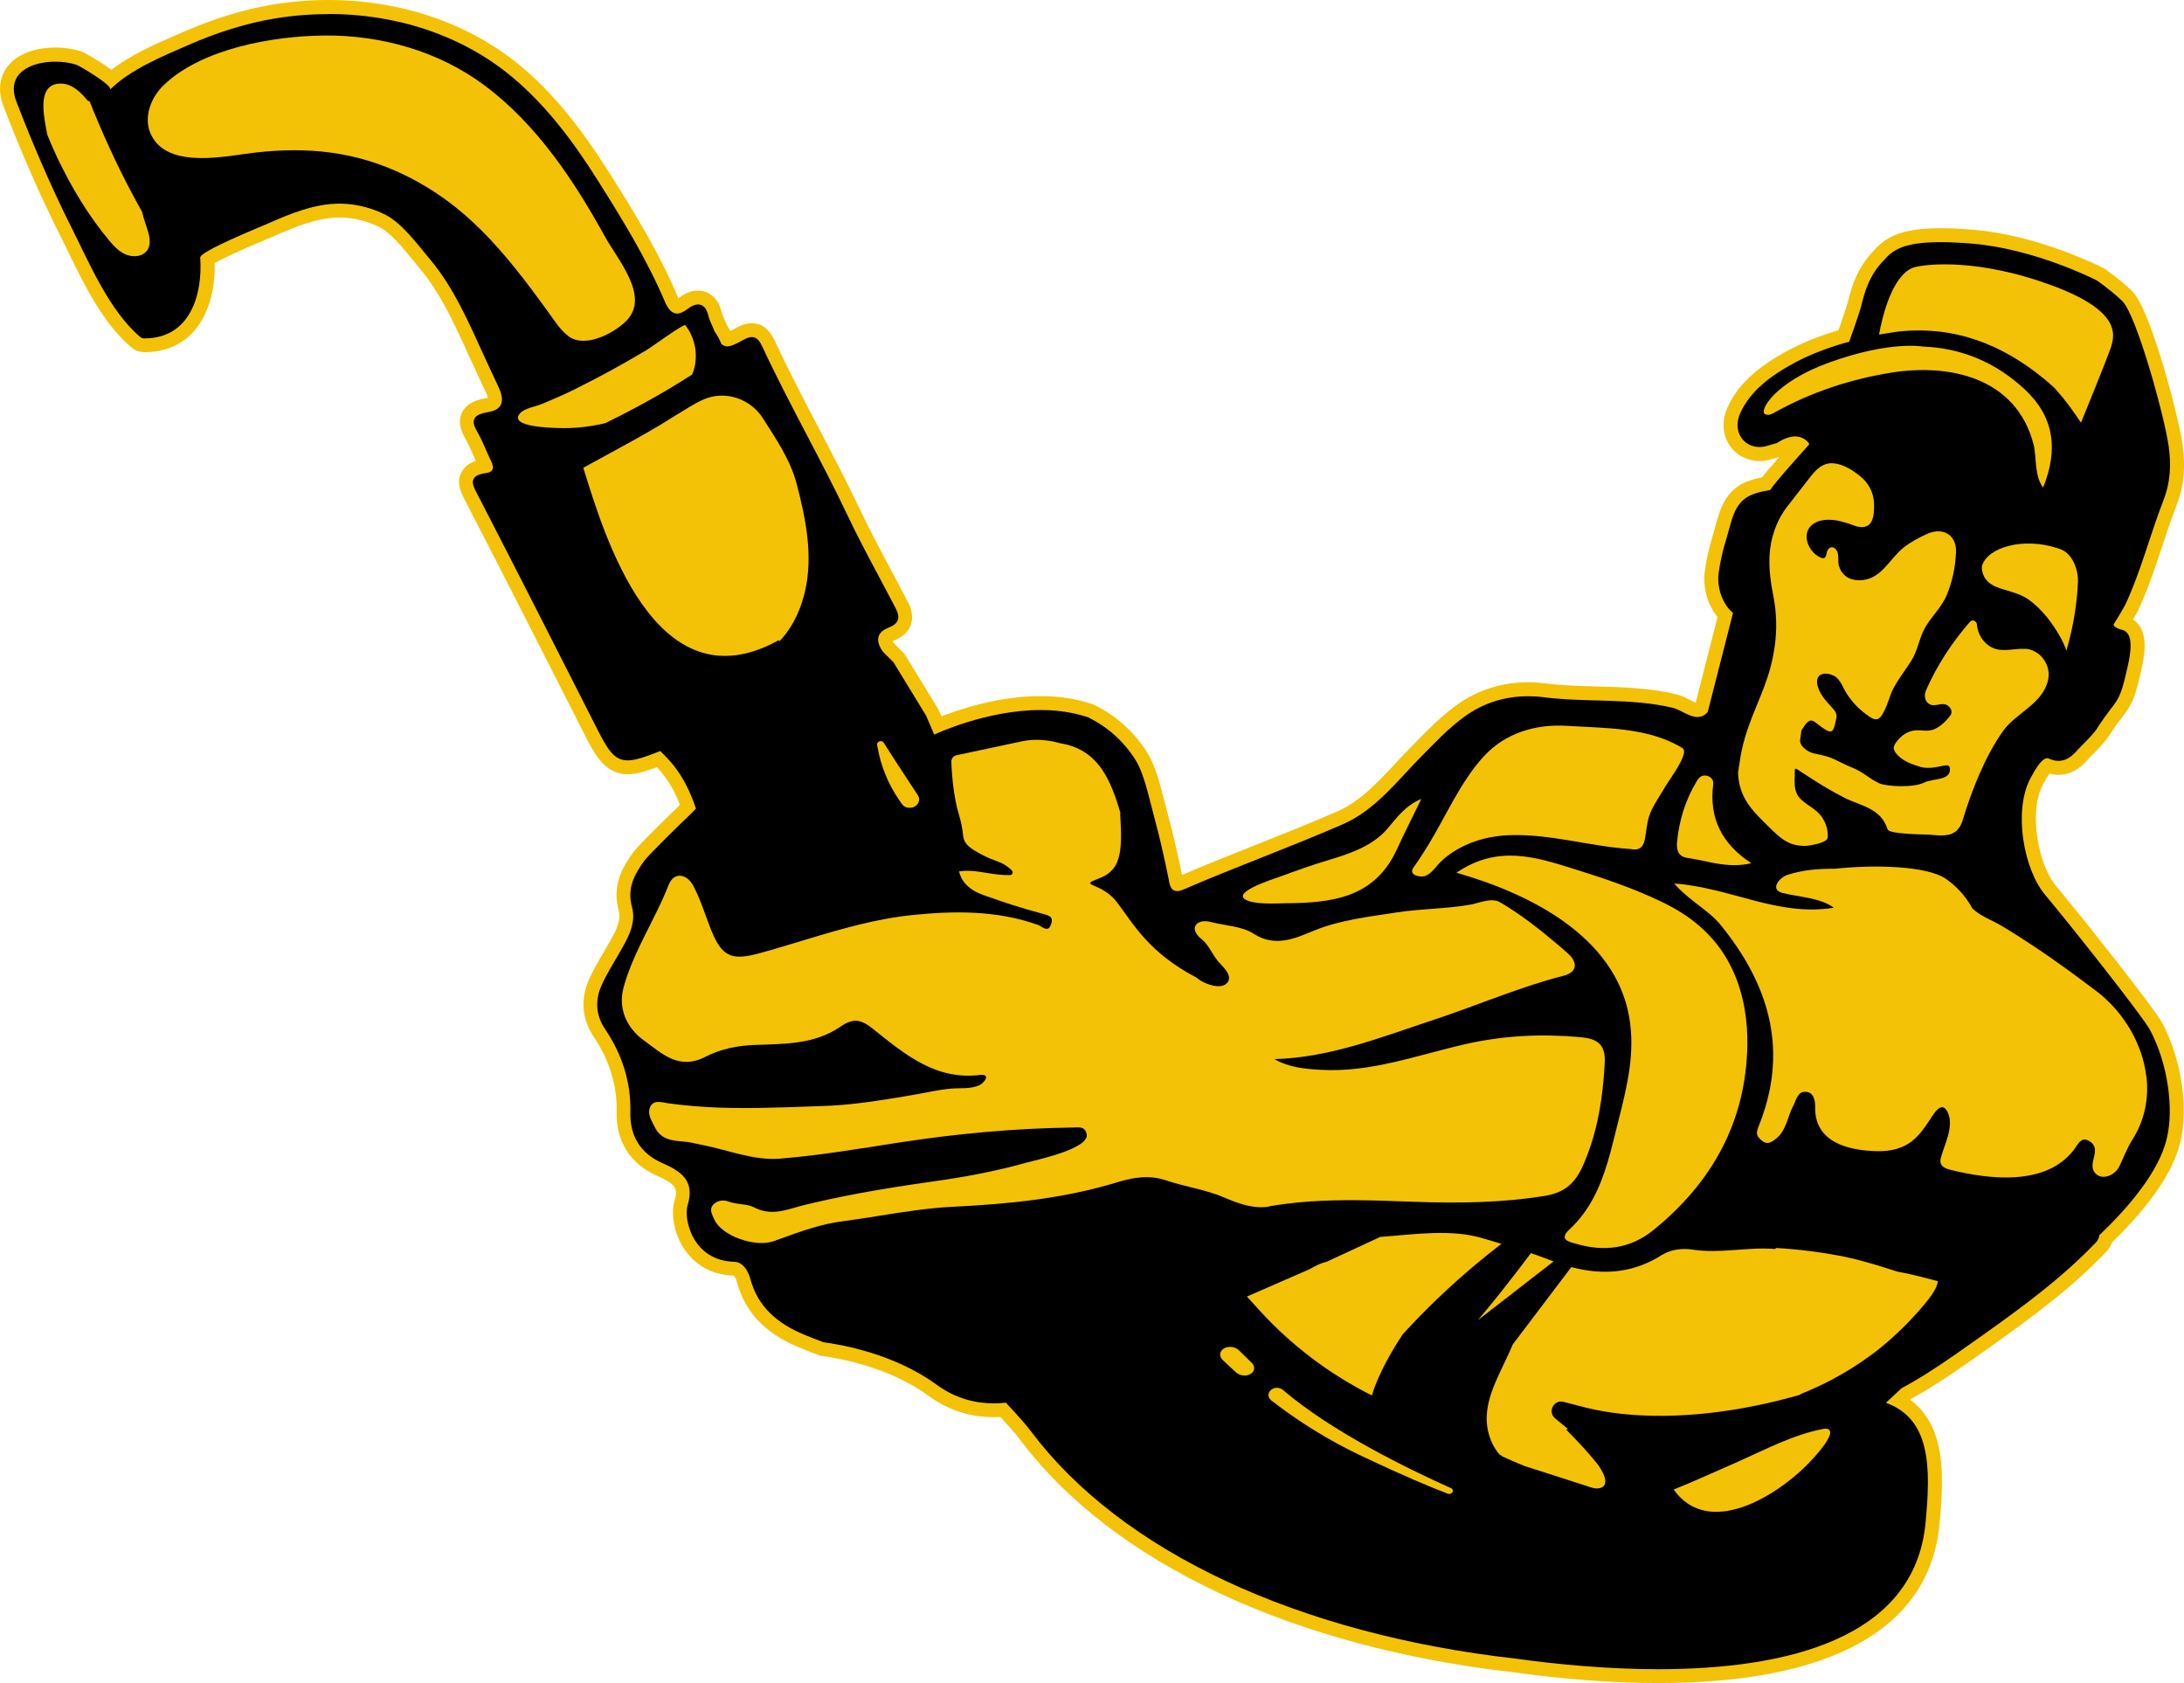 <?xml version="1.0" encoding="UTF-8"?> <svg xmlns="http://www.w3.org/2000/svg" id="Layer_1" data-name="Layer 1" viewBox="0 0 529.48 407.91"><defs><style> .cls-1 { fill: #000; } .cls-1, .cls-2 { stroke-width: 0px; } .cls-2 { fill: #f3c206; } </style></defs><g><path class="cls-1" d="M402.03,406.22c-10.82,0-22.55-.87-34.87-2.59-53.26-6.02-96.47-26.32-118.51-55.69-1.31-1.74-3.23-3.86-5.44-6.25-.76.06-1.51.09-2.25.09-5.48,0-10.47-1.62-14.83-4.83-10.06-7.38-22.94-9.52-26.64-10l-.19-.03-.18-.07c-1.46-.55-3.16-1.19-4.84-1.9-7.65-3.2-12.22-8-13.97-14.66-.42-1.6-1.31-2.74-2.22-2.84-5.6-.12-8.79-2.92-10.49-5.25-2.52-3.47-3.25-8.1-2.49-10.57,1.38-4.51-.49-6.19-5.19-8.26-5.88-2.59-8.91-7.4-8.75-13.91.16-6.71-1.79-13.14-5.82-19.12-2.58-3.83-2.92-7.95-1.03-12.24.96-2.17,2.16-4.22,3.33-6.2.32-.54.63-1.08.94-1.62l.26-.46c1.88-3.26,3.66-6.33,2.76-9.65-1.49-5.45.92-9.4,3.3-12.67,1.14-1.57,9.62-9.82,11.67-11.77l.24-.24c-2.41-6.68-5.38-9.79-7.14-11.54-3.46,1.34-5.56,1.98-7.48,1.98-4.58,0-6.54-3.88-9.27-9.26-9.06-17.86-18.72-36.89-28.54-55.9l-.2-.39c-.83-1.58-1.76-3.37-.84-5.14.86-1.66,2.76-2.11,4.31-2.31.04,0,.08-.01.12-.02-.04-.13-.11-.31-.22-.53-.51-1-.95-2.02-1.38-3-.48-1.1-.97-2.23-1.52-3.26l-.27-.49c-.81-1.47-1.73-3.14-.87-4.91.84-1.72,2.87-2.26,4.54-2.54,1-.16,1.68-.48,1.88-.86.1-.19.35-.96-.6-2.94-1.15-2.4-2.26-4.82-3.37-7.24l-1.06-2.33c-3.33-7.31-6.78-14.87-12-21.05-.48-.57-.99-1.2-1.52-1.85-2.46-3.02-5.53-6.77-8.47-8.3-2.42-1.26-4.96-2.05-7.76-2.43-.9-.12-1.83-.18-2.75-.18-5.62,0-10.99,2.16-16.92,4.76-.25.11-.73.31-1.37.58-9.47,3.98-12.8,5.75-13.8,6.53.37,6.84-1.36,12.83-4.79,16.51-2.64,2.83-6.14,4.27-10.43,4.27-1.08,0-1.74-.39-2.11-.71-6.65-5.6-11.12-14.8-15.07-22.92-.68-1.4-1.34-2.76-1.99-4.05-4.64-9.22-9.17-19.56-13.47-30.74-1.44-3.75-.54-6.29.46-7.76,1.83-2.67,5.77-4.27,10.52-4.27,2,0,3.95.29,5.63.82.28.09,5.37,2.74,7.93,5.09,4.65-3.98,10.87-6.69,16.42-9.11l1.53-.67c7.33-3.22,14.8-5.5,21.59-6.61,4.31-.7,8.7-1.06,13.06-1.06,17.3,0,33.5,5.56,45.62,15.65,7.36,6.13,13.88,14,21.15,25.51,5.88,9.31,11.98,19.26,16.36,29.57.5,1.17,1.04,1.89,1.41,1.89.17,0,.66-.08,1.66-.85,1.16-.9,2.31-1.35,3.42-1.35.97,0,3.33.39,4.15,3.99.13.59.41,1.21.71,1.88.2.45.4.91.57,1.37l.05.13c.55.81,1.06,1.72,1.56,2.79h.01c.5,0,1.49-.42,2.94-1.26,1.2-.69,2.13-1,3.05-1,2.55,0,3.64,2.34,4.05,3.23,3.33,7.16,7.07,14.3,10.68,21.2l.09.17c3.33,6.36,6.77,12.94,9.91,19.56,2.42,5.1,5.15,10.22,7.78,15.16,1.26,2.37,2.53,4.74,3.76,7.11.68,1.31,1.3,2.86.71,4.46-.59,1.6-2.1,2.37-3.34,2.87-.54.22-1.21.58-1.31,1.09-.08.36.09,1.12.79,2.06.07.08.14.15.22.23.7.71,1.4,1.4,2.11,2.1l.25.24,8.07,13.21,1.33,3.12c3.85-1.62,14.03-5.42,24.93-5.42,3.55,0,6.89.41,9.93,1.23.74.2,1.42.4,2.06.6l.12.04.11.06c4.99,2.46,9.04,6.06,12.04,10.71,1.94,3,3.01,7.22,4.15,11.69.3,1.16.6,2.35.92,3.54,1.36,5,2.41,9.94,3.37,14.57l.02.11c.12.88.27,1.22.34,1.33.17,0,.46-.05.99-.28,5.83-2.52,11.89-4.93,18.31-7.49,6.66-2.65,13.54-5.38,20.23-8.29,5.83-2.56,10.1-7.15,14.61-12,1.23-1.32,2.5-2.68,3.79-3.99l1.31-1.33c2.93-2.98,5.97-6.07,9.42-8.57,4.83-3.5,10.36-5.27,16.42-5.27,1.33,0,2.71.09,4.08.26,4.14.53,8.43.64,12.58.76,6.16.17,12.54.34,18.81,1.83.99.23,1.91.7,2.81,1.16.98.5,1.99,1.01,2.76,1.01.25,0,.58-.05.98-.37l5.77-22.62c-2.48-2.61-3.8-6.8-3.25-10.59.56-3.89,1.21-6.07,1.96-8.6.3-1.01.61-2.07.95-3.33,1.86-7.06,5.43-8.47,10.25-9.36.9-1.22,2.84-3.5,5.78-6.81l2.39-2.69c-.29-.14-.66-.25-1.12-.25-.91,0-1.99.39-3.21,1.16-.1.06-.2.12-.29.17l-.27.16s-1.72.5-2.69.78c-.72.21-1.45.31-2.17.31-2.43,0-4.64-1.18-5.91-3.16-1.37-2.14-1.46-4.88-.24-7.54,2.3-5.02,6.63-9.02,14.03-12.99,5-2.68,10.48-4.34,12.58-4.93.66-1.82,2.21-6.2,2.7-8.16.69-2.77,1.85-7.4,5.85-11.42,2.59-3,6-4.85,14.87-4.85,2.33,0,5.05.13,8.09.39,14.83,1.27,29.05,8.28,30.62,9.07l.11.06.1.07c2.34,1.65,4.64,3.51,6.31,5.11,4.03,3.86,10.82,29.44,11.77,36.07.77,5.39.35,9.75-1.35,14.14-1.28,3.28-2.41,6.69-3.5,10-1.7,5.12-3.45,10.42-5.81,15.44l-.06.11c-.77,1.37-1.51,2.61-2.04,3.48.18.06.39.12.64.19l.14.04.13.06c3.89,1.74,2.53,7.89,1.95,10.52-1.58,7.17-2.23,8.22-4.44,11.11-.76.99-1.7,2.22-2.98,4.18-.86,1.47-2.6,3.24-4.01,4.66-.42.42-.79.8-1.06,1.09l-.18.2c-.99,1.09-2.82,3.11-5.78,3.11-.89,0-1.8-.19-2.72-.56-.34.27-1.21,1.18-2.71,4.11-3.72,7.24-1.16,20.65,3.48,26.14,4.9,5.81,23.7,29.39,25.64,33.07,4.36,8.25,6.1,19.49,4.22,27.33-1.56,6.94-7.1,15.03-16.46,24.03-.19.76-.58,1.45-1.13,2.03-3.96,4.15-8.52,8.24-13.93,12.51-4.9,3.87-9.88,7.45-13.67,10.13l-1.1.78c-3.95,2.8-8.03,5.69-12.2,8.34-2.25,1.43-4.38,2.69-6.49,3.83l-1.74,1.63c9.72,5.23,9.44,17.57,8.25,29.87-2.34,24.14-25.33,36.9-66.47,36.9,0,0,0,0,0,0Z"></path><path class="cls-2" d="M79.6,3.38c16.05,0,32.09,4.89,44.54,15.26,8.42,7.01,14.99,15.9,20.8,25.11,5.92,9.37,11.89,19.11,16.23,29.32.84,1.98,1.78,2.92,2.97,2.92.78,0,1.66-.41,2.69-1.2.86-.66,1.66-1,2.39-1,.86,0,1.99.46,2.5,2.67.17.75.48,1.45.81,2.19.19.42.38.85.54,1.27.04.12.09.23.13.34.68.96,1.23,2.02,1.7,3.1.42.41.86.59,1.37.59.85,0,1.98-.45,3.79-1.49.92-.53,1.6-.77,2.2-.77,1.29,0,2,1.14,2.52,2.25,3.35,7.2,7.1,14.36,10.72,21.29,3.35,6.4,6.81,13.01,9.96,19.65,2.43,5.13,5.17,10.27,7.82,15.23,1.26,2.36,2.52,4.73,3.75,7.1.74,1.41.91,2.31.63,3.09-.29.77-1,1.33-2.38,1.89-1.35.54-2.13,1.32-2.34,2.31-.21,1.02.24,2.29,1.15,3.49.1.11.21.22.32.34.73.74,1.48,1.47,2.22,2.21l7.9,12.93,1.96,4.58s12.48-5.97,25.81-5.96c3.17,0,6.38.34,9.49,1.17.71.19,1.37.39,1.99.58,4.57,2.26,8.43,5.57,11.36,10.11,2.27,3.51,3.32,9.07,4.86,14.75,1.34,4.92,2.39,9.83,3.35,14.47.22,1.58.65,2.8,2.01,2.8.45,0,1-.13,1.68-.43,11.97-5.19,25.53-10.12,38.54-15.77,7.85-3.45,13.04-10.39,18.93-16.35,3.36-3.39,6.68-6.94,10.52-9.72,4.62-3.35,9.85-4.95,15.43-4.95,1.27,0,2.56.08,3.87.25,10.36,1.31,20.89.11,31.21,2.56,1.9.45,3.95,2.22,5.96,2.22.84,0,1.68-.31,2.5-1.16l6.14-24.06c-2.63-2.19-3.98-6.27-3.46-9.8.77-5.33,1.71-7.37,2.86-11.74,1.66-6.3,4.42-7.36,9.61-8.25.36-.68,2.73-3.5,6.05-7.23l3.46-3.9s-1.02-1.86-3.46-1.86c-1.08,0-2.44.37-4.12,1.42-.11.07-.22.13-.33.19-.7.2-1.51.44-2.49.72-.58.17-1.15.24-1.7.24-3.82,0-6.71-3.74-4.62-8.31,2.4-5.23,7.19-8.93,13.29-12.2,6.1-3.27,13.07-5.01,13.07-5.01,0,0,2.4-6.54,3.05-9.15.65-2.61,1.74-6.97,5.45-10.68,2.08-2.43,4.86-4.31,13.62-4.31,2.23,0,4.85.12,7.95.39,14.68,1.26,28.94,8.36,30,8.9,2.62,1.85,4.77,3.67,6.11,4.95,3.47,3.32,10.23,27.88,11.26,35.09.65,4.58.49,8.8-1.26,13.29-3.26,8.38-5.44,17.17-9.27,25.34-1.43,2.54-2.78,4.68-2.78,4.68,0,0-.4.72,2.44,1.45,2.46,1.1,1.64,5.64.99,8.61-2.18,9.89-2.49,7.52-7.21,14.77.6-1.06.8-1.41.8-1.41,0,0-.83,1.45-.85,1.49h0s0,0,0,0c.02-.02.03-.05.05-.07-.01.02-.02.04-.04.07-.93,1.64-3.73,4.23-4.83,5.42-.85.92-2.34,2.76-4.72,2.76-.71,0-1.49-.16-2.36-.56-.12-.06-.25-.08-.38-.08-1.46,0-3.26,3.3-4.19,5.11-3.96,7.69-1.59,21.74,3.69,28.01,5.49,6.51,23.65,29.39,25.44,32.77,4.38,8.27,5.76,19.1,4.07,26.14-1.87,8.33-9.72,17.23-16.38,23.58-.07.61-.31,1.21-.79,1.71-4.26,4.46-8.92,8.53-13.76,12.35-4.43,3.5-9,6.82-13.6,10.08-4.37,3.09-8.72,6.21-13.23,9.08-2.15,1.37-4.36,2.68-6.62,3.89-.02.03-.06.06-.08.09l-3.65,3.41c10.89,3.92,10.89,15.69,9.59,29.2-2.72,28.15-34.03,35.37-64.79,35.37-12.25,0-24.41-1.15-34.64-2.57-52.82-5.97-95.63-26.02-117.39-55.03-1.48-1.97-3.64-4.32-6.13-6.99-.94.1-1.91.16-2.92.16-4.34,0-9.2-1.1-13.84-4.5-10.31-7.56-23.29-9.77-27.43-10.31-1.6-.6-3.2-1.21-4.78-1.87-6.32-2.64-11.18-6.66-12.99-13.53-.57-2.16-1.93-3.96-3.76-4.1-10.29-.18-12.42-10.47-11.45-13.63,1.84-6.01-1.48-8.26-6.13-10.31-5.22-2.3-7.88-6.47-7.74-12.32.18-7.36-2.03-14.05-6.1-20.11-2.31-3.43-2.48-7-.89-10.61,1.17-2.65,2.74-5.13,4.19-7.65,2.04-3.55,4.33-7.22,3.19-11.4-1.24-4.56.61-7.89,3.04-11.23.92-1.27,8.6-8.82,11.47-11.54.34-.35.68-.69,1.01-1.04-2.68-8.02-6.19-11.5-8.11-13.4-.2-.2-.39-.38-.55-.55-3.89,1.53-6.09,2.26-7.9,2.26-3.39,0-4.91-2.7-7.76-8.33-9.07-17.89-18.75-36.95-28.54-55.91l-.21-.4c-.73-1.39-1.35-2.59-.84-3.58.39-.75,1.33-1.19,3.03-1.42.78-.1,1.29-.37,1.51-.79.26-.49.14-1.27-.33-2.2-.49-.96-.92-1.96-1.34-2.92-.49-1.12-1-2.28-1.58-3.37l-.28-.51c-.7-1.28-1.31-2.38-.83-3.36.39-.8,1.41-1.3,3.29-1.61,1.59-.26,2.64-.85,3.1-1.74.54-1.03.35-2.53-.57-4.45-1.14-2.39-2.25-4.81-3.36-7.22-3.8-8.26-7.39-16.75-13.31-23.76-2.83-3.35-6.59-8.52-10.5-10.56-2.57-1.34-5.33-2.21-8.31-2.61-.97-.13-1.98-.2-2.98-.2-6.19,0-12.03,2.46-17.6,4.91-1.87.82-16.33,6.66-16.22,8.17.64,9.02-2.49,19.58-13.49,19.58-.02,0-.03,0-.05,0-.4,0-.72-.1-.95-.3-7.53-6.35-12.33-17.83-16.66-26.45-4.99-9.92-9.47-20.39-13.4-30.59-2.68-6.96,3.5-9.73,9.41-9.73,1.82,0,3.61.26,5.11.74.76.24,9.06,5.15,8.16,6.05,4.92-4.91,12.64-8.04,18.92-10.79,6.76-2.97,14.05-5.33,21.18-6.49,4.22-.69,8.5-1.03,12.79-1.03M79.6,0c-4.44,0-8.93.36-13.33,1.08-6.93,1.13-14.54,3.45-22,6.73l-1.53.67c-5.24,2.28-11.06,4.82-15.73,8.46-.64-.48-1.42-1.02-2.36-1.64-.04-.02-3.78-2.46-5.06-2.87-1.84-.59-3.97-.91-6.14-.91-5.39,0-9.74,1.82-11.92,5-1.24,1.8-2.36,4.89-.65,9.33,4.32,11.23,8.88,21.62,13.54,30.89.65,1.29,1.31,2.64,1.98,4.03,4.02,8.26,8.57,17.62,15.5,23.47.59.51,1.61,1.1,3.14,1.11h.06c4.7,0,8.74-1.66,11.66-4.8,3.56-3.83,5.45-9.87,5.28-16.77,1.4-.84,4.76-2.51,12.73-5.86.65-.27,1.14-.48,1.4-.59,5.75-2.53,10.94-4.62,16.24-4.62.84,0,1.69.06,2.53.17,2.61.35,4.96,1.09,7.2,2.26,2.63,1.37,5.58,4.97,7.94,7.87.54.66,1.05,1.29,1.54,1.87,5.07,6,8.31,13.12,11.75,20.66.36.78.71,1.56,1.07,2.33,1.09,2.38,2.22,4.84,3.38,7.26.28.6.42,1.01.48,1.29-.13.04-.3.08-.51.11-1.22.2-4.46.74-5.79,3.47-1.24,2.56.06,4.91.91,6.47l.27.5c.5.93.98,2.03,1.44,3.08.24.56.48,1.11.74,1.67-1.35.43-2.7,1.22-3.5,2.76-1.32,2.56-.07,4.95.84,6.71l.21.4c9.78,18.95,19.45,37.99,28.52,55.87,2.77,5.46,5.16,10.18,10.78,10.18,1.97,0,3.99-.55,7.05-1.69,1.61,1.69,3.72,4.31,5.6,9.12-2.33,2.24-10.09,9.78-11.31,11.46-2.8,3.85-5.17,8.23-3.57,14.11.72,2.64-.81,5.29-2.59,8.36l-.26.46c-.31.54-.63,1.08-.94,1.61-1.19,2.02-2.42,4.11-3.41,6.37-2.11,4.79-1.7,9.58,1.18,13.87,3.82,5.69,5.68,11.79,5.53,18.14-.17,7.15,3.29,12.65,9.76,15.5,4.75,2.09,5.18,3.2,4.25,6.22-.86,2.83-.2,8.01,2.74,12.06,1.9,2.61,5.45,5.75,11.62,5.94.19.15.58.67.82,1.58,1.89,7.21,6.78,12.37,14.95,15.79,1.55.65,3.08,1.24,4.9,1.92l.37.14.39.05c3.61.47,16.13,2.54,25.86,9.68,4.66,3.42,9.99,5.15,15.84,5.15.51,0,1.03-.01,1.55-.04,1.95,2.11,3.63,3.98,4.78,5.52,22.3,29.74,65.92,50.28,119.67,56.36,12.38,1.72,24.18,2.6,35.06,2.6,42.15,0,65.72-13.29,68.15-38.43.64-6.63,1.05-13.56-.29-19.29-1.13-4.81-3.43-8.49-6.88-11,2.08-1.13,4.17-2.36,6.38-3.77,4.2-2.68,8.31-5.58,12.27-8.39l1.1-.78c3.81-2.7,8.81-6.29,13.74-10.18,5.48-4.32,10.09-8.47,14.11-12.67.63-.66,1.1-1.44,1.4-2.29,9.41-9.12,15.01-17.39,16.62-24.59,1.96-8.16.16-19.88-4.38-28.47-2.03-3.84-20.77-27.35-25.84-33.37-4.27-5.07-6.62-17.75-3.27-24.28.79-1.53,1.35-2.42,1.72-2.92.74.2,1.48.3,2.21.3,3.71,0,5.96-2.47,7.04-3.66l.17-.19c.26-.28.61-.64,1.02-1.05,1.82-1.84,3.4-3.48,4.25-4.97,1.23-1.89,2.14-3.07,2.88-4.03,2.34-3.06,3.09-4.27,4.74-11.77.63-2.85,2.05-9.29-2.06-11.97.34-.57.7-1.2,1.06-1.85l.06-.11.05-.11c2.4-5.11,4.18-10.46,5.89-15.63,1.09-3.28,2.21-6.68,3.47-9.92,1.82-4.67,2.27-9.3,1.45-14.99-.88-6.13-7.63-32.62-12.27-37.06-1.73-1.65-4.1-3.57-6.5-5.27l-.2-.14-.22-.11c-1.6-.81-16.07-7.95-31.24-9.25-3.14-.27-5.83-.4-8.24-.4-9.44,0-13.29,2.15-16.11,5.39-4.29,4.35-5.56,9.42-6.25,12.16-.39,1.55-1.55,4.91-2.36,7.18-2.57.76-7.52,2.38-12.08,4.82-7.75,4.15-12.31,8.4-14.77,13.78-1.46,3.19-1.33,6.53.36,9.16,1.58,2.47,4.33,3.94,7.34,3.94.88,0,1.76-.13,2.63-.37.84-.24,1.56-.45,2.19-.63-2.22,2.52-3.47,4.02-4.19,4.95-4.98.99-8.91,2.8-10.93,10.47-.33,1.23-.63,2.28-.93,3.28-.73,2.48-1.43,4.82-2.01,8.83-.58,4.02.62,8.29,3.07,11.28l-5.3,20.75c-.46-.16-1.12-.49-1.59-.74-.94-.48-2-1.02-3.18-1.3-6.45-1.53-12.91-1.71-19.16-1.88-4.29-.12-8.35-.23-12.41-.74-1.44-.18-2.89-.28-4.3-.28-6.43,0-12.29,1.88-17.42,5.6-3.57,2.58-6.65,5.72-9.63,8.75-.44.44-.87.89-1.31,1.33-1.31,1.32-2.59,2.7-3.83,4.02-4.4,4.72-8.55,9.18-14.07,11.61-6.65,2.89-13.52,5.62-20.17,8.27-6.11,2.43-11.9,4.73-17.47,7.12-.94-4.53-1.97-9.34-3.31-14.24-.32-1.18-.62-2.36-.92-3.52-1.17-4.6-2.28-8.95-4.37-12.18-3.17-4.9-7.44-8.7-12.71-11.3l-.23-.11-.24-.08c-.71-.23-1.41-.43-2.14-.63-3.18-.85-6.67-1.29-10.37-1.29-9.93,0-19.27,3.06-24.03,4.92l-.63-1.48-.1-.22-.13-.21-7.9-12.93-.22-.35-.3-.29-.08-.08c-.71-.69-1.41-1.39-2.11-2.09-.04-.04-.08-.08-.11-.12-.12-.17-.21-.32-.28-.45.04-.02.07-.03.12-.05,1.45-.58,3.47-1.61,4.3-3.85.82-2.23,0-4.29-.8-5.83-1.24-2.39-2.53-4.8-3.77-7.13-2.63-4.93-5.34-10.02-7.75-15.09-3.16-6.67-6.62-13.27-9.96-19.66l-.06-.11c-3.61-6.89-7.33-14.02-10.65-21.15-1.3-2.79-3.18-4.2-5.58-4.2-1.57,0-2.9.65-3.89,1.22-.53.3-.93.52-1.25.67-.29-.54-.59-1.05-.91-1.52-.18-.49-.39-.95-.6-1.42-.27-.6-.5-1.13-.6-1.56-1.12-4.92-4.72-5.31-5.8-5.31-1.49,0-2.99.57-4.45,1.7-.08.06-.16.12-.22.17-.07-.14-.16-.32-.25-.53-4.42-10.42-10.57-20.44-16.49-29.81-7.37-11.67-14-19.66-21.5-25.91C113.88,5.7,97.29,0,79.6,0h0Z"></path></g><g><path class="cls-2" d="M491,157.28c-2.68-.2-5.5.92-8.05-.33-2.1-1.02-3.51-3.28-3.67-5.58-.05-.78-1.07-1.37-1.66-.69-4.35,4.95-8,10.54-10.66,16.57-.49,1.11-.44,2.51.6,3.28,1.4,1.03,2.94-.36,4.34.31,1.01.49,1.64,1.64.89,2.63-.93,1.23-2.21,2.51-3.69,3.2-2.49,1.15-4.29-.61-7.27,1.2-.46.28-.89.62-1.26,1.01-1.72,1.83-1.86,2.59-.72,3.91,1.45,1.67,3.47,2.38,5.56,3.03,3.5,1.1,7.01-1.32,7.28.21.57,3.26-4.09,2.56-6.21,3.64-2.59,1.32-9.2.97-10.94.16-2.2-1.02-3.88-2.7-6.13-3.62-4.84-1.98-4.35-2.59-9.55-3.58-1.43-.27-3.7-1.74-3.44-3.36.37-2.33.21-2.06.37-2.33,2.32-3.83,2.62-2.13,5.47-.27,2.05,1.34,2.32.55,2.95-2.74.12-.66-.12-1.32-.55-1.84-1.53-1.82-3.29-3.33-3.97-5.72-.85-3,1.54-3.75,3.95-2.57,1.54.76,2.26,3.13,3.17,4.49,1.24,1.84,2.76,3.49,4.56,4.8,1.28.94,2.59,2.06,3.76.38,1.43-2.05,1.82-4.63,3-6.82,1.19-2.22,2.88-4.34,4.25-6.53,1.46-2.34,1.79-4.83,2.93-7.23,1.46-3.07,4.16-5.27,5.54-8.43,1.45-3.33,2.19-6.94,2.35-10.57.02-.54-.01-1.04-.09-1.51-.58-3.2-3.59-4.5-6.97-2.95-2.04.93-4.01,1.99-5.69,3.33-3.58,2.86-5.41,7.89-10.73,7.88-2.41,0-4.27-1.22-4.92-3.57-.31-1.12.09-2.6-.47-3.58-.52-.92-1.6-1.25-2.21-.18-.55.97-.16,2.51-1.81,1.8-3.15-1.36-5.28-6.82-.64-8.69.6-.24,1.25-.37,1.9-.42.92-.06,1.82,0,2.71.15l-.03-.05c.11.03.22.07.32.1,1.56.3,3.09.85,4.6,1.41,2.63.52,4.35-.31,4.16-5.62-.09-2.6-1.37-5.03-3.42-6.62l-.03-.03c-1.85-1.44-4.04-2.88-6.45-3.05-2.62-.19-4.27,1.65-5.74,3.54-1.81,2.32-3.62,4.64-5.42,6.97-2.67,3.46-4.11,7.79-4.29,12.13,0,.04,0,.09,0,.13-.11,2.97.27,6.06.9,9.17.33,1.66.55,3.29.65,4.89.28,4.2-.19,8.25-1.21,12.25-.82,3.21-2.04,6.25-3.31,9.31-1.75,4.24-3.43,8.61-4.1,13.06-.19,1.27-.38,2.43-.54,3.51.13,4.32,1.8,7.5,5.32,11.03,4.81,4.81,6.49,6.78,11.14,6.74,2.77-.32,5.16-1.02,5.26-2.01.18-1.67-.44-3.61-1.44-5.04-1.32-1.88-3.33-2.63-4.94-4.14-2.19-2.05-1.51-4.55-1.6-7.19,0-.25.26-.41.47-.27.9.6,1.78,1.18,2.65,1.74,3.08,2,5.97,3.75,9,5.28,3.81,1.92,8.82,2.49,10.38,7.62.37,1.2,8.9,1.21,9.99,1.28,2.31.16,5.22.71,6.98-1.19.54-.59.94-1.33,1.19-2.16,2.24-7.33,5.37-15.44,9.81-21.72,3.13-4.43,9.46-6.5,10.91-12.21.93-3.65-1.73-7.5-5.52-7.78Z"></path><path class="cls-2" d="M406.84,206.41c.08.18.17.35.28.5,0,0,0,0,0,0,.41.55,1.06.91,2.02,1.04,4.9.66,9.65,2.64,15.44,1.27-7.13-4.67-10.3-10.93-9.23-19.16.14-1.07-.6-1.86-1.65-2.06-1.07-.21-1.77.36-2.34,1.32-2.73,4.54-4.27,9.45-4.78,14.72-.09.91-.03,1.72.25,2.36Z"></path><path class="cls-2" d="M342.36,210.93c-.02.09-.03.18-.02.27,0,.01,0,.02,0,.04.02.14.06.26.14.38.35.53,1.26.8,2.18.82,1.78.04,3.14-1.98,4.2-3.13,1.34-1.46,2.93-2.58,4.65-3.56,3.8-2.15,8.1-3.18,12.45-3.33,10.02-.34,19.53,2.75,29.39,3.36,2.41.52,3.15-.82,3.47-2.61.37-2.03.47-4.15,1.26-6.08.9-2.21,2.4-4.28,3.58-6.35.81-1.42,5.55-7.66,4.45-9.17-.15-.21-.37-.35-.59-.48-8.22-4.83-18.5-4.6-27.69-5.17-7.53-.46-14.9,1.73-20.08,7.37-5.7,6.21-9.17,14.46-13.53,21.59-1.12,1.83-2.29,3.63-3.54,5.37-.18.24-.27.47-.31.67Z"></path><path class="cls-2" d="M303,218.47c2.69.79,7.64.46,8.77.45,10.93-.09,21.41-1.21,26.81-12.91,1.87-4.06,3.9-8.05,5.99-12.36-3.76,1.54-5.87,4.43-8.11,7.09-3.62,4.31-9.27,6.19-14.49,7.75-4.01,1.2-7.95,2.62-11.88,4.06-1.37.5-13.07,4.16-7.09,5.91Z"></path><path class="cls-2" d="M443.25,346.41c-.42-.22-.92-.14-1.38-.05-7.19,1.39-13.89,4.97-20.52,7.91-5.59,2.47-11.23,5.01-15.6,6.75,8.42,11.82,24.66,1.64,32.02-5.66.75-.74,6.96-7.01,5.78-8.69-.07-.1-.17-.19-.29-.25Z"></path><path class="cls-2" d="M495.6,91.87c.84.69,1.66,1.41,2.48,2.14,3.45,3.92,4.67,5.89,6.43,8.44,0,0,5.88-14.38,7.19-18.09,1.31-3.7,1.96-9.37-15.03-15.47-17-6.1-28.98-5.01-32.47-4.14-3.49.87-6.84,6.52-8.65,16.33l4.58-.71c13.94-1.51,25.47,3.28,35.47,11.49Z"></path><path class="cls-2" d="M389.73,281.72c-1.81,6.01-4.33,11.72-9.3,16.32-.51.47-.82.87-.97,1.21-.05.11-.09.22-.11.32-.02.1-.02.2-.02.29.09.99,1.79,1.31,2.68,1.57,6.79,2.02,13.22,1.28,18.88-3.33,14.19-11.54,22.39-26.21,22.73-44.73.05-2.95-.16-5.94-.67-8.88-1.05-5.98-3.39-11.73-7.39-16.46-2.98-3.52-6.83-6.51-11.59-8.9-.44-.22-.9-.43-1.34-.65-6.71-3.23-13.89-5.64-21.02-7.86-9.12-2.85-18.47-5.98-28.51.91,17.33,4.92,38.39,15.16,41.87,34.94,1.5,8.53-.46,16.69-2.51,24.77-.89,3.49-1.69,7.03-2.73,10.48Z"></path><path class="cls-2" d="M520.35,260.96c-.92-8.04-5.58-15.81-12.19-20.8-4.9-3.7-9.85-7.33-14.96-10.73-2.65-1.77-5.34-3.48-8.08-5.11-2.17-1.29-5.22-2.36-6.99-4.21-.92-1.71-2.94-4.8-6.52-7.19-4.52-3.01-16.85-3.42-26.87-2.35-3.89-.04-7.81.29-11.42,1.48-1.96.65-4.34,3.57-1.19,4.38,3.87.99,9.19,1.13,12.44,3.57-13.52,2.25-25.17-4.93-38.69-5.86,3.94,4.45,8.27,6.35,11.31,10.1,1.87,2.31,3.57,4.65,5.06,7.02.3.47.59.95.87,1.43,4.23,7.15,6.64,14.61,6.76,22.49.09,5.77-1.05,11.76-3.6,18.01-.67,1.64-.28,2.26.74,3.18.08.08.17.14.25.2.31.23.61.37.89.42.07.01.14.02.22.03.71.04,1.38-.39,2.08-.94,2.66-2.04,2.85-5.37,4.28-8.04.75-1.41,1.02-3.49,2.98-3.42,2.05.08,2.37,2.23,2.34,3.7-.17,8.49,7.95,10.56,15.04,10.69,0,0,.02,0,.03,0,2.81.05,5.25-.45,7.36-1.71,2.77-1.66,4.38-4.44,6.13-7.05.94-1.4,2.49-3.15,3.63-.54,1.51,3.45-.88,7.69-1.73,10.96,0,.02,0,.04-.01.06-.04.15-.06.29-.07.42-.14,1.3.74,1.98,2.51,2.41,9.48,2.33,23.22,3.96,29.93-5.01.8-1.07,1.6-3.01,3.34-2.14,3.78,1.88-.31,5.45,1.65,7.83,1.74,2.11,4.98.49,5.93-1.52,1.04-2.19,1.9-4.5,3.19-6.53,3.01-4.74,3.98-10.04,3.39-15.23Z"></path><path class="cls-2" d="M167.81,90.76c1.63-3.9.96-8.65-1.68-11.95-.42-.37-8.22,5.34-9.21,5.93-5.76,3.46-11.68,6.67-17.69,9.67-2.57,1.28-5.22,2.38-7.86,3.5-1.5.64-4.3,1.03-5.36,2.33-2.67,3.26,7.66,3.43,9,3.49,3.95.16,7.89-.24,11.73-1.17,7.23-3.53,14.31-7.44,21.08-11.8Z"></path><path class="cls-2" d="M307.72,292.37c1.35-.23,2.7-.43,4.06-.6,7.58-.97,15.19-.98,22.81-.77,2.79.08,5.58.18,8.37.28,10.54.38,21.06.27,31.54-1.43,4.48-.73,7.2-2.75,9.2-7.19,1.64-3.65,2.87-7.61,3.69-11.53.32-1.51.58-3.02.8-4.55.43-2.97.69-5.99.86-9.04.25-4.6-2.09-5.82-5.88-6.16-9.4-.85-18.67-.42-27.95,1.7-11.54,2.63-22.82,6.9-34.95,6.22-3.86-.22-7.71-.54-11.31-2.6,13.52-.36,25.87-5.32,38.36-9.43,9.34-3.08,18.42-6.92,27.87-9.71,1.3-.38,2.6-.75,3.91-1.08.55-.14,1-.32,1.37-.53,2.13-1.19,1.41-3.31-.27-4.79-1.05-.93-2.11-1.85-3.19-2.75-4.19-3.55-8.55-6.9-13.29-9.7-2.14-1.26-5.06.17-7.25.55-5.87,1.04-11.87.96-17.78,1.88-6.69,1.04-13.5,1.78-19.84,4.3-4.26,1.69-9.43,4.43-14.9.88-2.88-1.87-6.92-1.94-10.43-2.86-1.2-.31-2.53-.28-3.32.43-.11.1-.21.22-.3.35-.78,1.14.41,2.57,1.18,3.19.02.02.04.04.07.05.08.06.15.14.23.2,1.97,1.65,2.69,4.15,4.47,5.92,1.1,1.1,2.75,2.93,1.86,4.35-.06.09-.13.19-.21.28-1.22,1.34-3.69.77-5.54-.08-.67-.31-1.29-.71-1.85-1.18-11.54-6.05-15.27-12.91-19.19-18.14-3.92-5.23-9.81-3.92-4.58-5.88,5.23-1.96,5.88-5.88,5.23-15.69,0,0,.02-.08.07-.19-2.48-8.5-5.58-15.51-14.72-16.95-2.61-.77-5.98-1.09-8.88-.5h0s-.6.12-.6.12l-15.56,3.31c-.74.16-1.27.82-1.24,1.58.09,2.54.44,8.27,1.89,13,.5,1.63.81,3.31.98,5,.2,1.88,1.53,2.96,4.61,4.55.34.17.7.35,1.08.54.21.1.42.2.64.29,1.73.72,3.74,1.15,5.49,2.98.39.41.11,1.09-.45,1.11-3.78.09-7.07-1.05-10.35-1.05-.68,0-1.35.05-2.03.16.24.94.62,1.73,1.08,2.4,1.22,1.75,3.09,2.69,5.03,3.39,4.63,1.67,9.33,3.17,14.08,4.45.92.25,1.71.44,2.08.91.28.34.34.84.07,1.62-.29.85-.66,1.14-1.07,1.15-.09,0-.17,0-.26-.03-.1-.02-.19-.05-.29-.09-.53-.21-1.07-.66-1.51-.82-.13-.04-.25-.08-.38-.13-9.79-3.41-19.82-3.32-29.96-2.3-8.86.89-17.33,3.35-25.77,5.9-1.86.56-3.72,1.12-5.58,1.68-1.98.59-3.97,1.17-5.96,1.71-3.1.84-5.25,1.08-6.92.48-.48-.17-.91-.41-1.32-.72-1.43-1.09-2.51-3.07-3.71-6.16-1.29-3.33-2.35-6.79-4.01-9.93-1.41-2.67-3.89-3.21-5.32-1.44-.25.31-.47.68-.65,1.13-.23.6-.48,1.19-.73,1.79-2.49,5.89-5.79,11.42-8.21,17.31-.77,1.87-1.46,3.78-2,5.75-.26.95-.4,1.89-.43,2.8,0,.02,0,.04,0,.06-.11,4.04,1.97,7.62,5.39,10.08,4.27,3.07,8.39,7.3,14.89,3.93,3.55-1.84,7.61-2.72,11.98-2.87,7.02-.24,14.51-.13,20.62-4.37.02-.02.05-.03.07-.04,0,0,.01,0,.02-.01,3.2-2.23,5.11-1.72,7.89.51,7.65,6.11,15.25,12.61,26.18,11.16,0,0,.02,0,.03,0,.02,0,.03,0,.04,0,.05,0,.11-.01.16,0,2.2.02.34,2.05-.47,2.45-2.16,1.07-4.8.68-7.12.9-2.85.26-5.69.92-8.51,1.41-6.18,1.07-12.37,2.12-18.62,2.59-1.22.09-2.44.16-3.66.2-3.07.11-6.15.23-9.23.32-8.58.27-17.18.35-25.75-.64-.88-.1-1.75-.21-2.63-.33-.02,0-.03,0-.05,0-1.49-.22-3.52-.97-4.37.89-.1.21-.16.42-.2.63-.04.19-.05.39-.05.58,0,.02,0,.03,0,.05.03,1.25.81,2.48,1.42,3.71,1.42,2.87,4.17,3.21,6.58,3.37,1.76.12,3.32.55,4.99.88,6.22,1.22,12.37,3.81,18.69,3.3,9.76-.78,19.47-2.45,29.16-3.94,13.86-2.13,27.77-3.41,41.79-3.6,1.45-.02,2.83-.35,3.36,1.27.03.09.06.18.08.28.87,3.63-12.6,6.39-14.79,7.01-7.42,2.09-15.02,3.47-22.65,4.54-5.9.83-11.76,1.74-17.59,2.82-1.09.2-2.19.41-3.28.63-2.6.51-5.19,1.07-7.77,1.67-.72.17-1.44.33-2.16.51-.38.09-.75.19-1.12.29-3.77,1.04-7.26,2.45-11.42.26-1.51-.8-4.07-.58-6.1-1.36-1.19-.45-2.7-.25-3.64.77-1.07,1.17-.26,2.44.27,3.63,1.75,3.91,9.88,6.85,14.45,5.2,3.36-1.21,6.7-2.48,10.13-3.44,2.06-.58,4.15-1.05,6.3-1.33,2.99-.39,5.98-.86,8.97-1.34,6-.96,12.01-1.92,18.04-2.21,13.52-.66,26.9-1.98,39.82-5.95,4.12-1.27,7.89-1.76,11.81-.44,4.64,1.57,9.52,2.19,14.1,4.15,3.32,1.42,7.05,2.84,10.88,2.19Z"></path><path class="cls-2" d="M222.56,192.8c-1.81-2.75-5.78-8.75-8.32-12.8-.44-.71-1.73-.31-1.6.52l.05.29c.82,4.78,2.61,9.26,5.47,13.35.18.25.36.51.55.77.53.73,1.57,1.04,2.53.76h.04c1.35-.42,1.96-1.86,1.28-2.88Z"></path><path class="cls-2" d="M300.31,327.24c-.92-.89-2.59-1.06-3.68-.35-.48.31-.77.76-.81,1.26-.05.52.16,1.03.59,1.45,1.08,1.05,2.19,2.08,3.29,3.06.52.47,1.28.72,2.03.72.31,0,.62-.04.91-.14.72-.23,1.22-.71,1.37-1.31.13-.56-.06-1.14-.53-1.61-1.06-1.04-2.12-2.07-3.16-3.09Z"></path><path class="cls-2" d="M351.76,360.68c-10.67-4.78-29.04-13.78-40.71-23.78-.64-.55-1.64-.7-2.43-.32-.01,0-.03.01-.04.02-1.22.58-1.43,2-.39,2.81,6.38,4.96,13.66,9.58,21.97,13.51,9.78,4.62,16.38,7.42,20.83,9.1,1.04.39,1.77-.9.76-1.35Z"></path><path class="cls-2" d="M34.49,51.45c-1.33-2.38-2.62-4.78-3.87-7.22-.47-.92-.93-1.84-1.39-2.76-.91-1.85-1.81-3.73-2.68-5.63-.44-.95-.87-1.91-1.3-2.88-.85-1.93-1.69-3.89-2.51-5.88-.35-.85-.7-1.71-1.04-2.58-.19.03-.4-.03-.57-.24-1.6-1.94-3.65-3.96-6.33-4-5.62-.09-4.31,7.01-3.69,10.54.11.63.23,1.25.36,1.88.75,1.85,1.54,3.69,2.4,5.5,3.41,7.17,7.61,14.18,12.73,20.27,1.17,1.39,2.56,2.83,4.34,3.39,1.49.47,3.39.36,4.5-.86,1.21-1.32.92-3.18.48-4.76-.45-1.6-1.09-3.14-1.45-4.76Z"></path><path class="cls-2" d="M137.91,81.56c4.05,2.92,11.19-.91,14.08-3.95,5.54-5.85-2.22-14.65-5.32-20.25-7.55-13.68-16.55-27.24-29.24-36.69-11.17-8.32-25.13-12.22-38.97-12.06-12.32.14-29.46,3.13-38.73,11.98-3.13,2.98-4.96,7.76-3.25,11.73,3.53,8.2,16.22,5.91,23.06,4.96,12.66-1.76,24.52-1.07,36.33,4.12,16.73,7.36,26.58,19.8,36.98,34.14,1.49,2.05,2.98,4.51,5.06,6.01Z"></path><path class="cls-2" d="M188.77,155.18l.16.26c.27-.27.53-.55.79-.84,2.75-3.2,4.49-7.17,5.44-11.26,2.01-8.7.2-17.58-2.03-26.1-1.52-5.79-4.99-10.86-8.17-15.85-2.47-3.89-7.08-6.07-11.66-5.37-2.25.35-4.15,1.43-6.09,2.57-2.35,1.39-4.65,2.88-6.99,4.3-4.91,2.97-10.02,5.64-15.04,8.43-1.24.69-2.53,1.35-3.77,2.07,4.86,15.48,17.24,58.52,47.36,41.78Z"></path><path class="cls-2" d="M359.65,300.18c-7.72-2.39-16.54-1.01-24.96-.39h-.06s-4.69,2.17-4.69,2.17l-8.23,3.81c-1.47.39-2.85,1.02-4.16,1.82l-15.25,6.65,2.83,3.12c7.78,8.59,17.09,15.66,27.46,20.85h0s1.4-5.61,7.46-14.79c5.49-6.01,11.37-11.64,17.61-16.87,2.07-1.73,4.18-3.42,6.33-5.07-1.46-.44-2.91-.87-4.33-1.31Z"></path><path class="cls-2" d="M427.95,100.39s0,0,0,0c1.05.43,1.78-.15,2.66-.63,8.67-4.78,17.99-7.82,27.7-9.41,14.28-2.35,30.56,1.14,34.72,17.45.71,2.78.14,7.58,2.3,10.36,3.85-9.54,2.49-17.41-4.61-23.93-6.87-6.31-15.05-9.89-24.55-10.23,0,0-7.83-1.5-22.68,3.85-13.29,4.79-17.15,11.78-15.55,12.54Z"></path><path class="cls-2" d="M460,308.21c-3.9-1.27-7.74-2.43-10.62-3.12-9.15-2.18-18.74-2.61-18.74-2.61l-.33.24c-6.64-.55-13.27,1.19-19.92.16-2.19-.34-4.91-.18-7.21,1.14-.11.06-.22.11-.33.18-.32.2-.65.4-.97.59-6.85,3.96-13.84,4.18-20.94,2.32-2.54,3.36-5.09,6.71-7.63,10.07-1.04,1.37-2.07,2.74-3.11,4.11-1.15,1.52-2.3,3.04-3.45,4.56-.88,2.11-1.89,4.17-2.87,6.24-2.17,4.58-4.27,9.54-3.14,14.69.46,2.08,1.41,4.23,2.86,5.82.19.09.38.18.56.26l-.1.06c1.8.83,3.65,1.63,5.55,2.41,2.49.8,4.98,1.59,7.47,2.38,2.8.89,5.59,1.8,8.38,2.71.6.19,1.21.39,1.84.34,3.73-.29.96-4.69-.14-6.07-2.31-2.89-4.85-5.56-7.44-8.17l.37-.22-2.01-1.65-1.05-.87c-1.91-1.57-.34-4.63,2.04-4.01l5.05,1.31.23.06c2.76.69,5.65,1.19,8.66,1.52,13.34,1.48,28.77-.4,43.29-4.58.26-.19.56-.35.88-.48.45-.18.91-.37,1.36-.55,0,0,0,0,0,0,.09-.04.18-.08.28-.12.2-.09.41-.18.61-.27.81-.36,1.62-.73,2.42-1.12,1.64-.8,3.25-1.65,4.82-2.57,2.81-1.63,5.51-3.44,8.09-5.4.04-.03.07-.05.1-.08.04-.03.08-.06.15-.12.14-.11.28-.22.42-.33.31-.25.62-.5.93-.76.58-.48,1.16-.97,1.73-1.47,1.24-1.08,2.44-2.21,3.61-3.37.98-.98,1.93-1.99,2.86-3.02.17-.19.35-.38.52-.57.56-.63,1.11-1.28,1.64-1.93.25-.31.51-.62.75-.93.07-.09.33-.43.42-.55.45-.6.86-1.23,1.22-1.89.12-.22.22-.44.33-.67-.04.04.2-.57.24-.71.06-.2.09-.4.15-.6,0-.01,0-.03,0-.04-2.6-.66-5.65-1.57-9.82-2.32Z"></path><path class="cls-2" d="M367.22,313.04c1.89-1.47,3.79-2.94,5.68-4.4,1.03-.8,2.06-1.6,3.09-2.4.22-.17.44-.34.65-.51-.39-.15-.79-.29-1.18-.44-1.42-.56-2.86-1.07-4.32-1.56-1.98,2.65-4,5.28-6.05,7.88-.47.6-.93,1.2-1.41,1.8-1.77,2.21-3.57,4.4-5.39,6.56,1.01-.78,2.01-1.56,3.02-2.34,1.97-1.53,3.94-3.06,5.91-4.58Z"></path><path class="cls-2" d="M500.28,133.46c-.5-.29-1.05-.46-1.6-.64-8.24-2.65-16.91-.17-18.2,4.41-.03.79.1,1.52.37,2.16.53,1.26,1.59,2.22,2.99,2.8,2.56,1.06,5.54,1.44,7.82,3.03,3.34,2.33,5.96,5.81,7.92,9.35.59,1.05,1.04,2.1,1.38,3.14,1.94-6.53,2.63-12.4,2.81-16.73.11-2.63-1.09-6.13-3.5-7.53Z"></path></g></svg> 